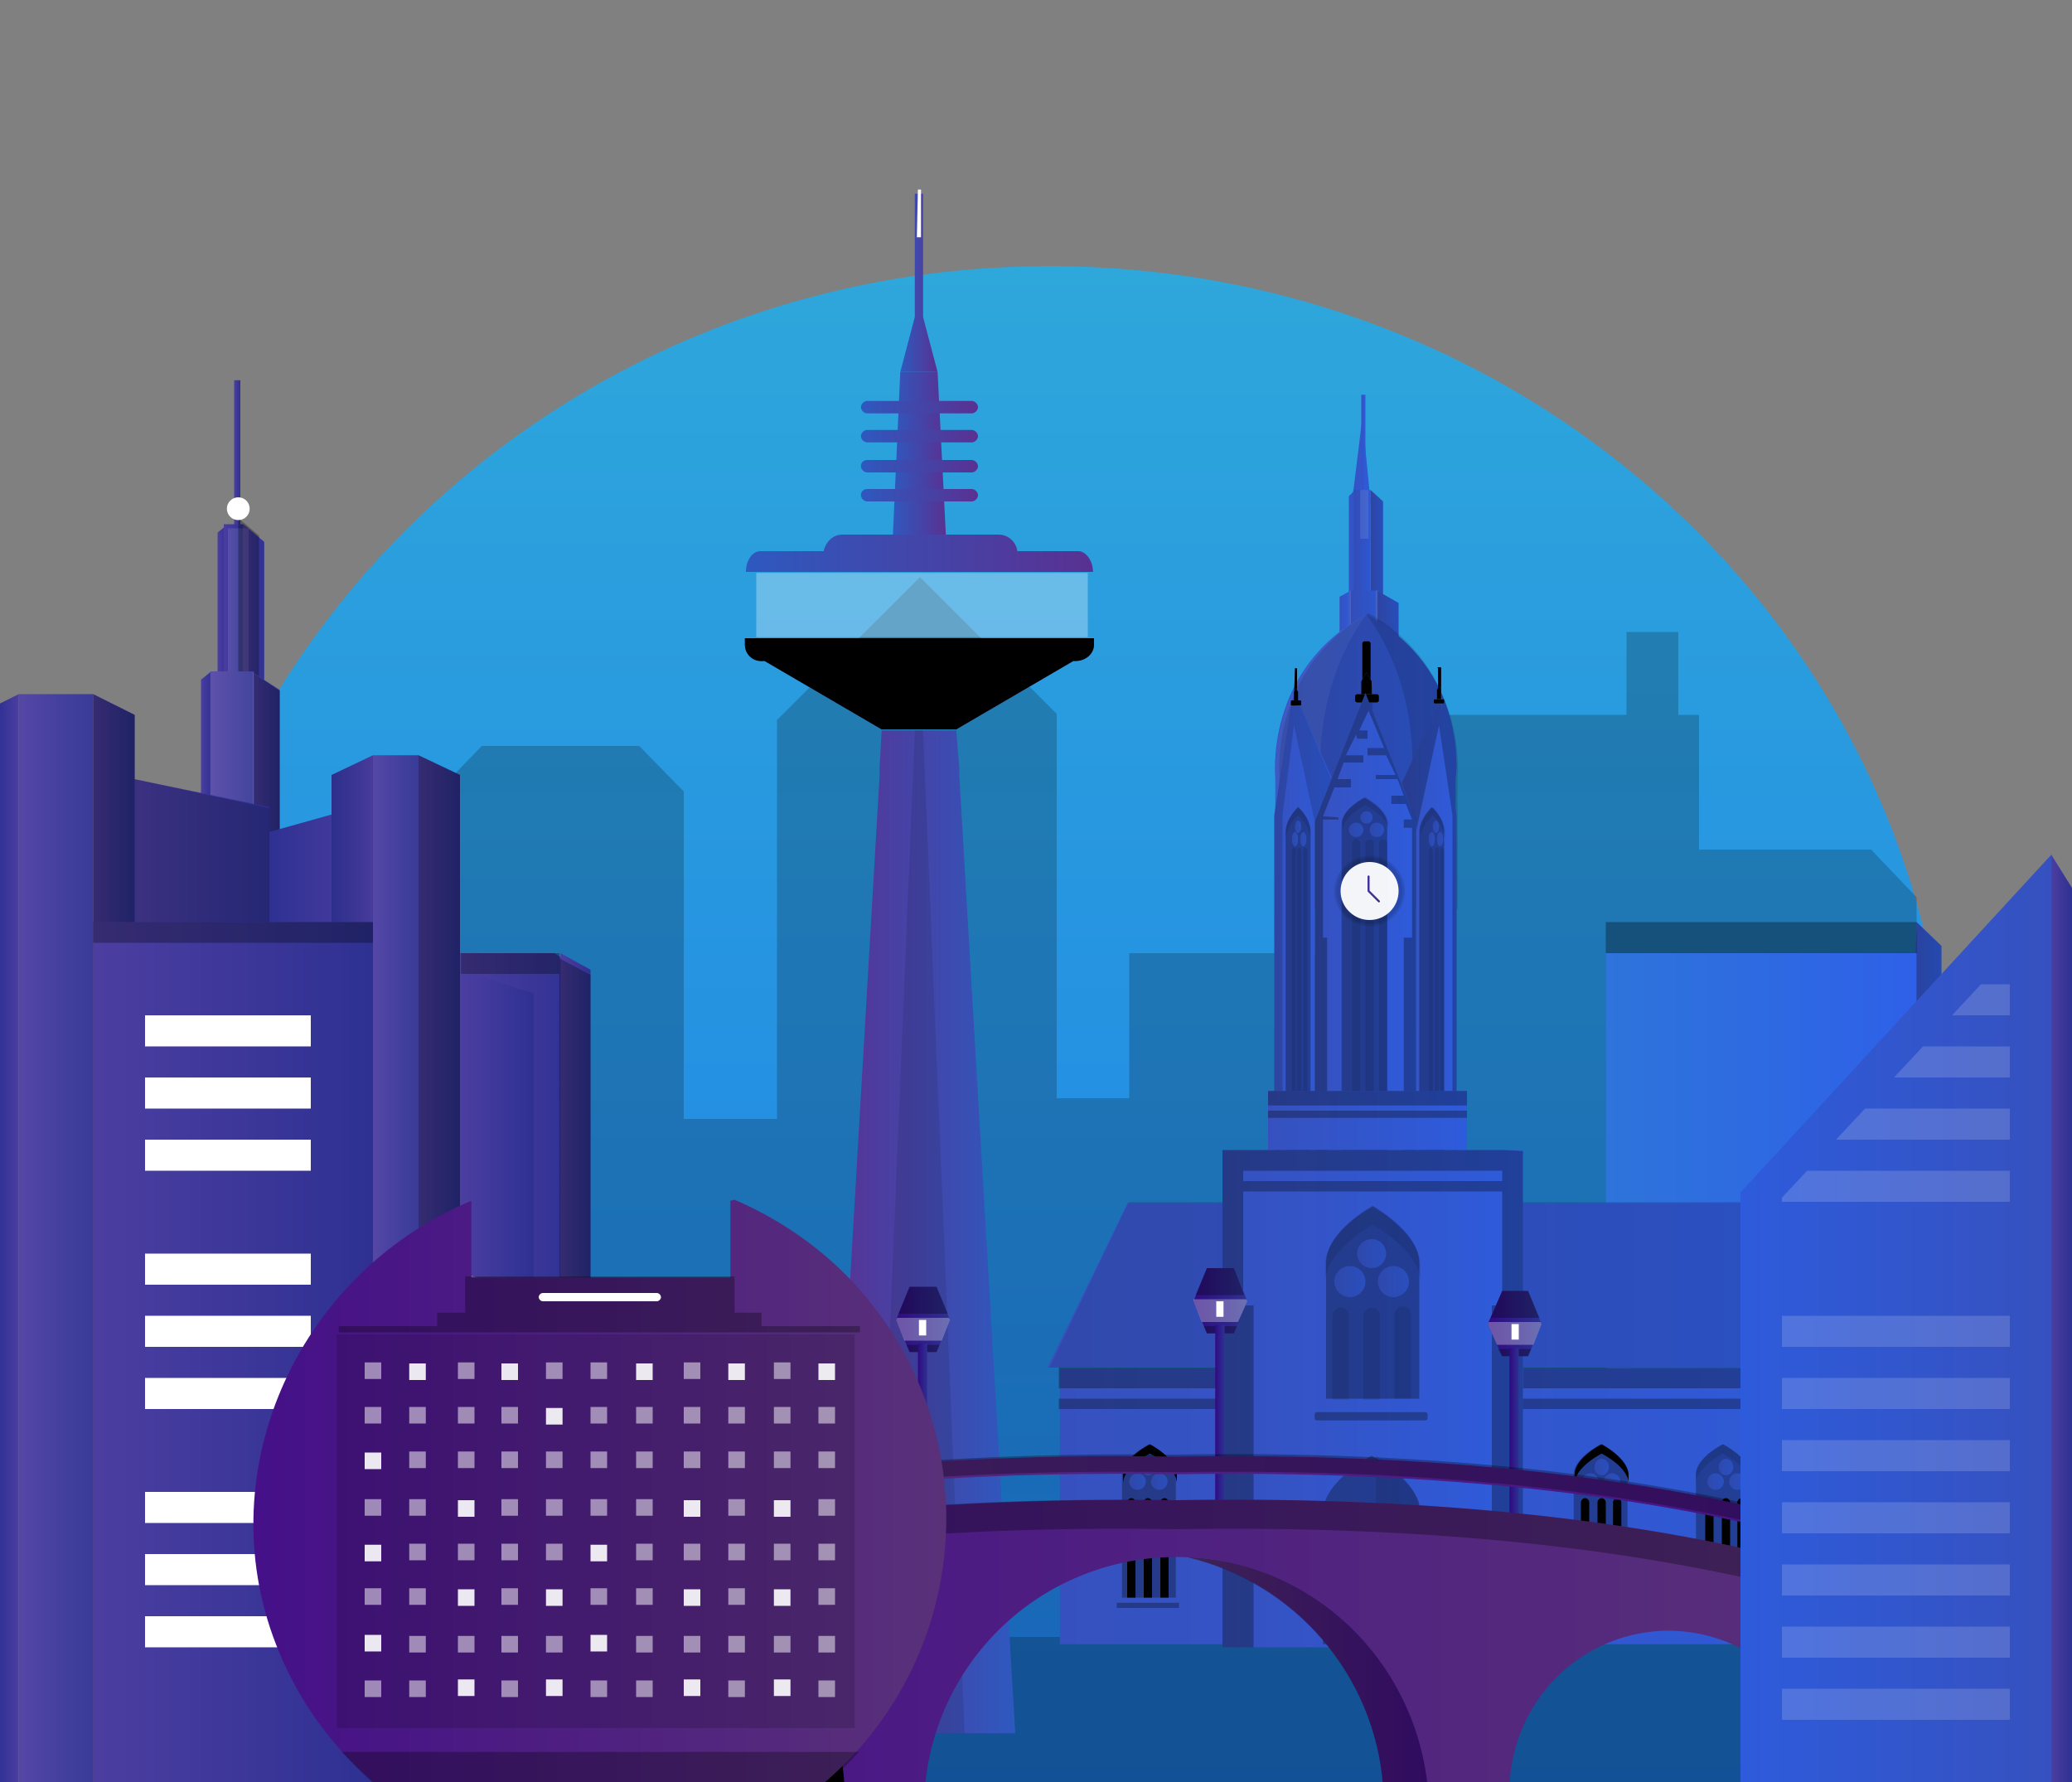 <svg xmlns="http://www.w3.org/2000/svg" xmlns:xlink="http://www.w3.org/1999/xlink" viewBox="0 0 200 172"><rect x="0" y="0" width="200" height="172" fill="#808080" stroke="none"/><style><![CDATA[.P{enable-background:new}.Q{opacity:.3}.R{fill:#fff}.S{opacity:.1}.T{opacity:.6}.U{opacity:.5}.V{opacity:.15}.W{opacity:.2}.X{opacity:.05}.Y{stroke-linejoin:round}.Z{stroke-width:.192}]]></style><linearGradient id="A" gradientUnits="userSpaceOnUse" x1="101.3" y1="172.4" x2="101.3" y2="25.692"><stop offset="0" stop-color="#1d7ee8"/><stop offset="1" stop-color="#2ea7db"/></linearGradient><path d="M14.5 110.1v62.3h173.6v-63c0-48.2-42.2-86.9-93-83.5C49.6 29 14.5 66 14.5 110.1z" fill="url(#A)"/><path d="M35 94v7h6V77.7l5.5-5.7h15.2l4.3 4.4V108h9V69.5l13.8-13.8L102 68.9V106h7V92h18.7l9.3-9.4V69h20v-8h5v8h2v13h16.6l4.4 4.6V173H17V94z" class="P W"/><linearGradient id="B" gradientUnits="userSpaceOnUse" x1="183.844" y1="116.117" x2="187.377" y2="116.117"><stop offset="0" stop-color="#3651bf"/><stop offset="1" stop-color="#2e5bdb"/></linearGradient><path fill="url(#B)" d="M185 89l2.4 2.3v51.9h-3.6z"/><path d="M183.8 143.2L185 89l2.4 2.3v30.6z" class="P W"/><path d="M155 89h30v46h-30z" class="P V"/><path d="M155 89h30v3h-30z" class="P W"/><linearGradient id="C" gradientUnits="userSpaceOnUse" x1="185" y1="115" x2="155" y2="115"><stop offset="0" stop-color="#2e60e8"/><stop offset="1" stop-color="#2e74db"/></linearGradient><path fill="url(#C)" d="M155 92h30v46h-30z"/><path d="M16 158h168v15H16z" class="P W"/><g class="R"><path d="M156.8 132.4h1.3v1.3h-1.3z" class="P U"/><path d="M161.5 132.4h1.3v1.3h-1.3z"/><path d="M166.1 132.4h1.3v1.3h-1.3z" class="P U"/><path d="M170.7 132.4h1.3v1.3h-1.3z"/><use xlink:href="#BB" class="P U"/><path d="M161.5 127.8h1.3v1.3h-1.3z"/><path d="M166.1 127.8h1.3v1.3h-1.3z" class="P U"/><path d="M170.7 127.8h1.3v1.3h-1.3z"/><use xlink:href="#BB" y="-4.6" class="P U"/><path d="M161.5 123.2h1.3v1.3h-1.3z"/><path d="M166.1 123.2h1.3v1.3h-1.3z" class="P U"/><path d="M170.7 123.2h1.3v1.3h-1.3z"/><path d="M175.7 123.2h1.3v1.3h-1.3zm4.6 0h1.3v1.3h-1.3zm-23.5-4.7h1.3v1.3h-1.3z" class="P U"/><path d="M161.5 118.5h1.3v1.3h-1.3z"/><path d="M166.1 118.5h1.3v1.3h-1.3z" class="P U"/><path d="M170.7 118.5h1.3v1.3h-1.3z"/><path d="M175.7 118.5h1.3v1.3h-1.3zm4.6 0h1.3v1.3h-1.3zm-9.6-4.6h1.3v1.3h-1.3zm5 0h1.3v1.3h-1.3z" class="P U"/><path d="M180.3 113.9h1.3v1.3h-1.3z"/><path d="M175.7 109.3h1.3v1.3h-1.3zm4.6 0h1.3v1.3h-1.3z" class="P U"/><path d="M180.3 104.3h1.3v1.3h-1.3z"/></g><linearGradient id="D" gradientUnits="userSpaceOnUse" x1="102.3" y1="145.4" x2="186.9" y2="145.4"><stop offset="0" stop-color="#3651bf"/><stop offset="1" stop-color="#2e5bdb"/></linearGradient><path fill="url(#D)" d="M102.3 132.1h84.6v26.6h-84.6z"/><linearGradient id="E" gradientUnits="userSpaceOnUse" x1="101.1" y1="124.042" x2="188.1" y2="124.042"><stop offset="0" stop-color="#3651bf"/><stop offset="1" stop-color="#2e5bdb"/></linearGradient><path d="M180.2 116.2c0-.1-.1-.1-.2-.1h-71c-.1 0-.2 0-.2.1l-7.7 15.8h87l-7.9-15.8z" fill="url(#E)"/><path d="M102.2 132H118v2h-15.8zm0 3H118v1h-15.8zm44.8-3h41v2h-41zm-1 3h41v1h-41z" class="P Q"/><path d="M179 116.1c0-.1-.1-.1-.2-.1h-69.7c-.1 0-.2 0-.2.1l-7.6 15.9h85.4l-7.7-15.9z" class="P S"/><linearGradient id="F" gradientUnits="userSpaceOnUse" x1="130.527" y1="44.4" x2="132.287" y2="44.4"><stop offset="0" stop-color="#3651bf"/><stop offset="1" stop-color="#2e5bdb"/></linearGradient><path fill="url(#F)" d="M132.3 48.5l-.8-8.2-1 8.2z"/><linearGradient id="G" gradientUnits="userSpaceOnUse" x1="131.369" y1="44.8" x2="131.804" y2="44.8"><stop offset="0" stop-color="#3651bf"/><stop offset="1" stop-color="#2e5bdb"/></linearGradient><path fill="url(#G)" d="M131.4 38.1h.4v13.4h-.4z"/><linearGradient id="H" gradientUnits="userSpaceOnUse" x1="130.224" y1="52.7" x2="130.814" y2="52.7"><stop offset="0" stop-color="#3651bf"/><stop offset="1" stop-color="#2e5bdb"/></linearGradient><path fill="url(#H)" d="M130.8 58.1V47.3l-.6.6v10.2z"/><linearGradient id="I" gradientUnits="userSpaceOnUse" x1="130.703" y1="52.7" x2="132.287" y2="52.7"><stop offset="0" stop-color="#3651bf"/><stop offset="1" stop-color="#2e5bdb"/></linearGradient><path fill="url(#I)" d="M130.7 47.3h1.6v10.8h-1.6z"/><linearGradient id="J" gradientUnits="userSpaceOnUse" x1="132.287" y1="52.7" x2="133.469" y2="52.7"><stop offset="0" stop-color="#3651bf"/><stop offset="1" stop-color="#2e5bdb"/></linearGradient><path fill="url(#J)" d="M133.5 58.1v-9.7l-1.2-1.1v10.8z"/><path d="M130.5 47.3h1.7V57h-1.7z" class="P X"/><path d="M133.5 58.1v-9.7l-1.2-1.1v10.8z" class="P V"/><linearGradient id="K" gradientUnits="userSpaceOnUse" x1="129.357" y1="62.4" x2="130.383" y2="62.4"><stop offset="0" stop-color="#3651bf"/><stop offset="1" stop-color="#2e5bdb"/></linearGradient><path fill="url(#K)" d="M130.4 67.8V57l-1.1.6v10.2z"/><linearGradient id="L" gradientUnits="userSpaceOnUse" x1="130.188" y1="62.4" x2="133.114" y2="62.4"><stop offset="0" stop-color="#3651bf"/><stop offset="1" stop-color="#2e5bdb"/></linearGradient><path fill="url(#L)" d="M130.2 57h2.9v10.8h-2.9z"/><linearGradient id="M" gradientUnits="userSpaceOnUse" x1="132.934" y1="62.4" x2="134.982" y2="62.4"><stop offset="0" stop-color="#3651bf"/><stop offset="1" stop-color="#2e5bdb"/></linearGradient><path fill="url(#M)" d="M135 67.8v-9.6l-2.1-1.2v10.8z"/><path d="M135 67.8v-9.6l-2.1-1.2v10.8z" class="P V"/><path d="M130.2 57h2.9v10.8h-2.9z" class="P X"/><path d="M130.2 57h.2v8h-.2zm2.6 0h.2v8.4h-.2zm-1.5-9.7h.8V52h-.8z" class="P R S"/><linearGradient id="N" gradientUnits="userSpaceOnUse" x1="123.102" y1="73.55" x2="140.7" y2="73.55"><stop offset="0" stop-color="#3651bf"/><stop offset="1" stop-color="#2e5bdb"/></linearGradient><path d="M131.9 59.3c-9.9 5.3-8.8 15.8-8.8 15.8v12.7h17.4V75.1c.1 0 1.3-10.5-8.6-15.8z" fill="url(#N)"/><path d="M132.1 59.2c-9.6 5.3-8.6 15.8-8.6 15.8v12.7h17V75c.1.1 1.2-10.5-8.4-15.8z" class="P V"/><path d="M131.9 59.3c5.1 7 4.4 15 4.4 15v13.5h4.4V75.1s1.1-10.5-8.8-15.8z" opacity=".13"/><path d="M131.9 59.3c-5.1 7-4.4 15-4.4 15v13.5h-4.4V75.1c.1 0-1-10.5 8.8-15.8z" class="P R X"/><linearGradient id="O" gradientUnits="userSpaceOnUse" x1="131.537" y1="64.45" x2="132.295" y2="64.45"><stop offset="0" stop-color="#3651bf"/><stop offset="1" stop-color="#2e5bdb"/></linearGradient><use xlink:href="#BC" fill="url(#O)"/><use xlink:href="#BC" class="P Q"/><linearGradient id="P" gradientUnits="userSpaceOnUse" x1="131.385" y1="67.35" x2="132.447" y2="67.35"><stop offset="0" stop-color="#3651bf"/><stop offset="1" stop-color="#2e5bdb"/></linearGradient><path fill="url(#P)" d="M131.4 66.2h1.1v2.3h-1.1z"/><path d="M131.4 66.2h1.1v2.3h-1.1z" class="P Q"/><linearGradient id="Q" gradientUnits="userSpaceOnUse" x1="130.985" y1="67.059" x2="132.506" y2="66.181"><stop offset="0" stop-color="#3651bf"/><stop offset="1" stop-color="#2e5bdb"/></linearGradient><use xlink:href="#BD" fill="url(#Q)"/><use xlink:href="#BD" class="P Q"/><linearGradient id="R" gradientUnits="userSpaceOnUse" x1="130.778" y1="67.4" x2="133.058" y2="67.4"><stop offset="0" stop-color="#3651bf"/><stop offset="1" stop-color="#2e5bdb"/></linearGradient><use xlink:href="#BE" fill="url(#R)"/><use xlink:href="#BE" class="P Q"/><linearGradient id="S" gradientUnits="userSpaceOnUse" x1="138.743" y1="65.95" x2="139.09" y2="65.95"><stop offset="0" stop-color="#3651bf"/><stop offset="1" stop-color="#2e5bdb"/></linearGradient><use xlink:href="#BF" fill="url(#S)"/><use xlink:href="#BF" class="P W"/><linearGradient id="T" gradientUnits="userSpaceOnUse" x1="138.304" y1="67.525" x2="139.199" y2="67.008"><stop offset="0" stop-color="#3651bf"/><stop offset="1" stop-color="#2e5bdb"/></linearGradient><use xlink:href="#BG" fill="url(#T)"/><use xlink:href="#BG" class="P W"/><linearGradient id="U" gradientUnits="userSpaceOnUse" x1="138.675" y1="67.95" x2="139.158" y2="67.95"><stop offset="0" stop-color="#3651bf"/><stop offset="1" stop-color="#2e5bdb"/></linearGradient><path fill="url(#U)" d="M138.7 67.5h.5v.9h-.5z"/><path d="M138.7 67.6h.5v.8h-.5z" class="P W"/><linearGradient id="V" gradientUnits="userSpaceOnUse" x1="138.4" y1="67.7" x2="139.438" y2="67.7"><stop offset="0" stop-color="#3651bf"/><stop offset="1" stop-color="#2e5bdb"/></linearGradient><use xlink:href="#BH" fill="url(#V)"/><use xlink:href="#BH" class="P W"/><linearGradient id="W" gradientUnits="userSpaceOnUse" x1="124.914" y1="66.05" x2="125.261" y2="66.05"><stop offset="0" stop-color="#3651bf"/><stop offset="1" stop-color="#2e5bdb"/></linearGradient><use xlink:href="#BI" fill="url(#W)"/><use xlink:href="#BI" class="P V"/><linearGradient id="X" gradientUnits="userSpaceOnUse" x1="124.496" y1="67.729" x2="125.395" y2="67.21"><stop offset="0" stop-color="#3651bf"/><stop offset="1" stop-color="#2e5bdb"/></linearGradient><use xlink:href="#BJ" fill="url(#X)"/><use xlink:href="#BJ" class="P V"/><linearGradient id="Y" gradientUnits="userSpaceOnUse" x1="124.846" y1="68.05" x2="125.329" y2="68.05"><stop offset="0" stop-color="#3651bf"/><stop offset="1" stop-color="#2e5bdb"/></linearGradient><path fill="url(#Y)" d="M124.8 67.6h.5v.9h-.5z"/><path d="M124.8 67.7h.5v.8h-.5z" class="P V"/><linearGradient id="Z" gradientUnits="userSpaceOnUse" x1="124.571" y1="67.85" x2="125.609" y2="67.85"><stop offset="0" stop-color="#3651bf"/><stop offset="1" stop-color="#2e5bdb"/></linearGradient><use xlink:href="#BK" fill="url(#Z)"/><use xlink:href="#BK" class="P V"/><linearGradient id="a" gradientUnits="userSpaceOnUse" x1="126.866" y1="89.5" x2="136.687" y2="89.5"><stop offset="0" stop-color="#3651bf"/><stop offset="1" stop-color="#2e5bdb"/></linearGradient><path fill="url(#a)" d="M136.7 112.1V79.3l-4.9-12.4-4.9 12.4v32.8"/><path d="M129.9 72.9h1.7v.7h-1.9l-.6 1.6h1.3v.8h-1.6l-1.1 2.8 1.5.1v.2h-1.5v11.4h.4v21.6h-1.2V79.3l4.9-12.4 4.9 12.4v32.8h-1.2V90.5h.8V79.9h-.8v-.8h.8l-.6-1.5h-1.4v-.8h1.2l-.6-1.6h-2.1v-.4h1.9l-.9-1.9H132v-.7h1.6l-1.5-3.6-.9 1.9h.8v.8h-1l-.1-.4z" class="P Q"/><linearGradient id="b" gradientUnits="userSpaceOnUse" x1="122.946" y1="90.1" x2="128.551" y2="90.1"><stop offset="0" stop-color="#3651bf"/><stop offset="1" stop-color="#2e5bdb"/></linearGradient><path fill="url(#b)" d="M128.5 75.2V75l-3-6.9-.9.1-1.6 10.5v33.4h3.9V79.3z"/><path d="M126.5 111.3v-31c0-1.4-1.2-2.4-1.2-2.4s-1.2 1.1-1.2 2.4v31" class="P Q"/><path d="M125.3 77.9s-1.2 1.1-1.2 2.4v.8c0-1.4 1.2-2.4 1.2-2.4s1.2 1.1 1.2 2.4v-.8c0-1.3-1.2-2.4-1.2-2.4z" class="P S"/><linearGradient id="c" gradientUnits="userSpaceOnUse" x1="125.09" y1="79.8" x2="125.641" y2="79.8"><stop offset="0" stop-color="#3651bf"/><stop offset="1" stop-color="#2e5bdb"/></linearGradient><ellipse cx="125.3" cy="79.8" rx=".3" ry=".6" fill="url(#c)" class="T"/><linearGradient id="d" gradientUnits="userSpaceOnUse" x1="125.469" y1="81" x2="126.08" y2="81"><stop offset="0" stop-color="#3651bf"/><stop offset="1" stop-color="#2e5bdb"/></linearGradient><ellipse cx="125.8" cy="81" rx=".3" ry=".7" fill="url(#d)" class="T"/><linearGradient id="e" gradientUnits="userSpaceOnUse" x1="124.651" y1="81" x2="125.261" y2="81"><stop offset="0" stop-color="#3651bf"/><stop offset="1" stop-color="#2e5bdb"/></linearGradient><ellipse cx="125" cy="81" rx=".3" ry=".7" fill="url(#e)" class="T"/><path d="M124.7 111.5V82.2c0-.2.1-.4.2-.4s.2.2.2.4v29.3m.7 0V82.2c0-.2.1-.4.2-.4s.2.2.2.4v29.3m-1 0V82.2c0-.2.1-.4.2-.4s.2.2.2.4v29.3" class="P S"/><path d="M124.9 70l-1.1 8.7v33.4h-.8V78.7l1.6-10.5.9-.1 3 7.1-1.6 4.1z" class="P V"/><path d="M133.9 111.3V79.5c0-1.4-2.2-2.5-2.2-2.5s-2.2 1.1-2.2 2.5v31.9" class="P Q"/><path d="M131.8 76.9s-2.2 1.1-2.2 2.5v.8c0-1.4 2.2-2.5 2.2-2.5s2.2 1.1 2.2 2.5v-.8c-.1-1.3-2.2-2.5-2.2-2.5z" class="P S"/><linearGradient id="f" gradientUnits="userSpaceOnUse" x1="131.262" y1="78.9" x2="132.539" y2="78.9"><stop offset="0" stop-color="#3651bf"/><stop offset="1" stop-color="#2e5bdb"/></linearGradient><circle cx="131.9" cy="78.9" r=".6" fill="url(#f)" class="T"/><linearGradient id="g" gradientUnits="userSpaceOnUse" x1="132.144" y1="80.1" x2="133.549" y2="80.1"><stop offset="0" stop-color="#3651bf"/><stop offset="1" stop-color="#2e5bdb"/></linearGradient><circle cx="132.9" cy="80.1" r=".7" fill="url(#g)" class="T"/><linearGradient id="h" gradientUnits="userSpaceOnUse" x1="130.251" y1="80.1" x2="131.657" y2="80.1"><stop offset="0" stop-color="#3651bf"/><stop offset="1" stop-color="#2e5bdb"/></linearGradient><circle cx="130.9" cy="80.1" r=".7" fill="url(#h)" class="T"/><path d="M130.5 111.5V81.4c0-.2.2-.4.4-.4s.4.2.4.4v30.1m1.8 0V81.4c0-.2.2-.4.4-.4s.4.2.4.4v30.1m-2.1 0V81.4c0-.2.2-.4.4-.4s.4.2.4.4v30.1" class="P S"/><circle cx="132.2" cy="86" r="3.4" class="P S"/><circle cx="132.2" cy="86" r="3.2" class="P S"/><g opacity=".95"><circle cx="132.2" cy="86" r="2.8" class="R"/><linearGradient id="i" gradientUnits="userSpaceOnUse" x1="132.199" y1="83.6" x2="132.199" y2="83.6"><stop offset="0" stop-color="#4531a7"/><stop offset="1" stop-color="#423179"/></linearGradient><path d="M132.2 83.6z" opacity=".4" fill="none" stroke="url(#i)" class="Y Z"/><linearGradient id="j" gradientUnits="userSpaceOnUse" x1="132.199" y1="88.4" x2="132.199" y2="88.4"><stop offset="0" stop-color="#4531a7"/><stop offset="1" stop-color="#423179"/></linearGradient><path d="M132.2 88.4z" opacity=".4" fill="none" stroke="url(#j)" class="Y Z"/><linearGradient id="k" gradientUnits="userSpaceOnUse" x1="134.599" y1="85.9" x2="134.599" y2="85.9"><stop offset="0" stop-color="#4531a7"/><stop offset="1" stop-color="#423179"/></linearGradient><path d="M134.6 85.9z" opacity=".4" fill="none" stroke="url(#k)" class="Y Z"/><linearGradient id="l" gradientUnits="userSpaceOnUse" x1="129.799" y1="85.9" x2="129.799" y2="85.9"><stop offset="0" stop-color="#4531a7"/><stop offset="1" stop-color="#423179"/></linearGradient><path d="M129.8 85.9z" opacity=".4" fill="none" stroke="url(#l)" class="Y Z"/><linearGradient id="m" gradientUnits="userSpaceOnUse" x1="132.004" y1="85.8" x2="133.138" y2="85.8"><stop offset="0" stop-color="#4531a7"/><stop offset="1" stop-color="#423179"/></linearGradient><path fill="none" stroke="url(#m)" stroke-width=".2" stroke-linecap="round" d="M132.1 84.6V86l1 1" class="Y"/></g><linearGradient id="n" gradientUnits="userSpaceOnUse" x1="135.305" y1="90.05" x2="140.623" y2="90.05"><stop offset="0" stop-color="#3651bf"/><stop offset="1" stop-color="#2e5bdb"/></linearGradient><path fill="url(#n)" d="M139.1 68h-.3l-3.5 7.6 1.4 3.6v32.9h3.9V78.7z"/><path d="M139.4 111.3v-31c0-1.4-1.2-2.4-1.2-2.4S137 79 137 80.3v31" class="P Q"/><path d="M138.3 77.9s-1.2 1.1-1.2 2.4v.8c0-1.4 1.2-2.4 1.2-2.4s1.2 1.1 1.2 2.4v-.8c-.1-1.3-1.2-2.4-1.2-2.4z" class="P S"/><linearGradient id="o" gradientUnits="userSpaceOnUse" x1="138.363" y1="79.8" x2="138.918" y2="79.8"><stop offset="0" stop-color="#3651bf"/><stop offset="1" stop-color="#2e5bdb"/></linearGradient><ellipse cx="138.6" cy="79.8" rx=".3" ry=".6" fill="url(#o)" class="T"/><linearGradient id="p" gradientUnits="userSpaceOnUse" x1="138.746" y1="81" x2="139.353" y2="81"><stop offset="0" stop-color="#3651bf"/><stop offset="1" stop-color="#2e5bdb"/></linearGradient><ellipse cx="139" cy="81" rx=".3" ry=".7" fill="url(#p)" class="T"/><linearGradient id="q" gradientUnits="userSpaceOnUse" x1="137.928" y1="81" x2="138.535" y2="81"><stop offset="0" stop-color="#3651bf"/><stop offset="1" stop-color="#2e5bdb"/></linearGradient><ellipse cx="138.2" cy="81" rx=".3" ry=".7" fill="url(#q)" class="T"/><path d="M137.9 111.5V82.2c0-.2.1-.4.2-.4s.2.2.2.4v29.3m.7 0V82.2c0-.2.1-.4.2-.4s.2.2.2.4v29.3m-.9 0V82.2c0-.2.1-.4.2-.4s.2.2.2.4v29.3" class="P S"/><path opacity=".25" d="M136.7 79.3v.9l2.2-10.2 1.3 8.7v33.4h.4V78.7L139.1 68h-.3l-3.5 7.6z"/><linearGradient id="r" gradientUnits="userSpaceOnUse" x1="117.962" y1="135" x2="146.962" y2="135"><stop offset="0" stop-color="#3651bf"/><stop offset="1" stop-color="#2e5bdb"/></linearGradient><path fill="url(#r)" d="M118 111h29v48h-29z"/><linearGradient id="s" gradientUnits="userSpaceOnUse" x1="122.435" y1="108.141" x2="141.597" y2="108.141"><stop offset="0" stop-color="#3651bf"/><stop offset="1" stop-color="#2e5bdb"/></linearGradient><path fill="url(#s)" d="M122.4 105.3h19.2v5.7h-19.2z"/><path d="M122.4 105.3h19.2v1.4h-19.2zm0 1.9h19.2v.7h-19.2zm22.8 3.8H118v48h3v-33h-1v-11h25v11h-1v33h3v-47.9l-1.8-.1zm-25.2 3v-1h25v1h-25z" class="P Q"/><path d="M132.5 116.5s-4.6 2.5-4.6 5.6v1.7c0-3.1 4.6-5.6 4.6-5.6s4.6 2.5 4.6 5.6v-1.7c0-3-4.6-5.6-4.6-5.6z" class="P S"/><path d="M137 135v-13.1c0-3-4.5-5.5-4.5-5.5s-4.5 2.4-4.5 5.5V135h9z" class="P Q"/><path d="M128.6 135.1V127c0-.4.4-.8.8-.8s.8.3.8.8v8.1m4.4-.1v-8.1c0-.4.4-.8.8-.8s.8.3.8.8v8.1m-4.6.1V127c0-.4.4-.8.8-.8s.8.3.8.8v8.1" class="P S"/><linearGradient id="t" gradientUnits="userSpaceOnUse" x1="131.006" y1="121" x2="133.796" y2="121"><stop offset="0" stop-color="#3651bf"/><stop offset="1" stop-color="#2e5bdb"/></linearGradient><circle cx="132.4" cy="121" r="1.4" fill="url(#t)" class="T"/><linearGradient id="u" gradientUnits="userSpaceOnUse" x1="132.93" y1="123.7" x2="135.996" y2="123.7"><stop offset="0" stop-color="#3651bf"/><stop offset="1" stop-color="#2e5bdb"/></linearGradient><circle cx="134.5" cy="123.7" r="1.5" fill="url(#u)" class="T"/><linearGradient id="v" gradientUnits="userSpaceOnUse" x1="128.806" y1="123.7" x2="131.872" y2="123.7"><stop offset="0" stop-color="#3651bf"/><stop offset="1" stop-color="#2e5bdb"/></linearGradient><circle cx="130.3" cy="123.7" r="1.5" fill="url(#v)" class="T"/><path d="M127.1 136.3h10.5c.1 0 .2.1.2.2v.4c0 .1-.1.2-.2.2h-10.5c-.1 0-.2-.1-.2-.2v-.4c0-.1.1-.2.2-.2zm-13.6 17.9v-11.9c0-1.6-2.6-2.9-2.6-2.9s-2.6 1.3-2.6 2.9v11.9h5.2z" class="P Q"/><use xlink:href="#BL" class="P S"/><linearGradient id="w" gradientUnits="userSpaceOnUse" x1="110.124" y1="141.6" x2="111.521" y2="141.6"><stop offset="0" stop-color="#3651bf"/><stop offset="1" stop-color="#2e5bdb"/></linearGradient><ellipse cx="110.8" cy="141.6" rx=".7" ry=".8" fill="url(#w)" class="T"/><linearGradient id="x" gradientUnits="userSpaceOnUse" x1="111.086" y1="143" x2="112.619" y2="143"><stop offset="0" stop-color="#3651bf"/><stop offset="1" stop-color="#2e5bdb"/></linearGradient><circle cx="111.9" cy="143" fill="url(#x)" r=".8" class="T"/><linearGradient id="y" gradientUnits="userSpaceOnUse" x1="109.022" y1="143" x2="110.559" y2="143"><stop offset="0" stop-color="#3651bf"/><stop offset="1" stop-color="#2e5bdb"/></linearGradient><circle cx="109.8" cy="143" fill="url(#y)" r=".8" class="T"/><use xlink:href="#BM" class="P S"/><path d="M107.8 154.7h6v.5h-6zm49.3-.5v-11.9c0-1.6-2.6-2.9-2.6-2.9s-2.6 1.3-2.6 2.9v11.9h5.2z" class="P Q"/><use xlink:href="#BL" x="43.6" class="P S"/><linearGradient id="z" gradientUnits="userSpaceOnUse" x1="153.88" y1="141.6" x2="155.278" y2="141.6"><stop offset="0" stop-color="#3651bf"/><stop offset="1" stop-color="#2e5bdb"/></linearGradient><ellipse cx="154.6" cy="141.6" rx=".7" ry=".8" fill="url(#z)" class="T"/><linearGradient id="AA" gradientUnits="userSpaceOnUse" x1="154.842" y1="143" x2="156.379" y2="143"><stop offset="0" stop-color="#3651bf"/><stop offset="1" stop-color="#2e5bdb"/></linearGradient><circle cx="155.6" cy="143" fill="url(#AA)" r=".8" class="T"/><linearGradient id="AB" gradientUnits="userSpaceOnUse" x1="152.778" y1="143" x2="154.315" y2="143"><stop offset="0" stop-color="#3651bf"/><stop offset="1" stop-color="#2e5bdb"/></linearGradient><circle cx="153.5" cy="143" fill="url(#AB)" r=".8" class="T"/><use xlink:href="#BN" class="P S"/><path d="M151.5 154.7h6v.5h-6zm29.6-.5v-11.9c0-1.6-2.4-2.9-2.4-2.9s-2.4 1.3-2.4 2.9v11.9h4.8z" class="P Q"/><path d="M178.7 139.4s-2.4 1.3-2.4 2.9v.9c0-1.6 2.4-2.9 2.4-2.9s2.4 1.3 2.4 2.9v-.9c0-1.6-2.4-2.9-2.4-2.9z" class="P S"/><linearGradient id="AC" gradientUnits="userSpaceOnUse" x1="177.948" y1="141.6" x2="179.345" y2="141.6"><stop offset="0" stop-color="#3651bf"/><stop offset="1" stop-color="#2e5bdb"/></linearGradient><ellipse cx="178.6" cy="141.6" rx=".7" ry=".8" fill="url(#AC)" class="T"/><linearGradient id="AD" gradientUnits="userSpaceOnUse" x1="178.91" y1="143" x2="180.443" y2="143"><stop offset="0" stop-color="#3651bf"/><stop offset="1" stop-color="#2e5bdb"/></linearGradient><circle cx="179.7" cy="143" fill="url(#AD)" r=".8" class="T"/><linearGradient id="AE" gradientUnits="userSpaceOnUse" x1="176.846" y1="143" x2="178.379" y2="143"><stop offset="0" stop-color="#3651bf"/><stop offset="1" stop-color="#2e5bdb"/></linearGradient><circle cx="177.6" cy="143" fill="url(#AE)" r=".8" class="T"/><use xlink:href="#BM" x="67.8" class="P S"/><path d="M175.6 154.7h6v.5h-6zm-6.7-.5v-11.9c0-1.6-2.6-2.9-2.6-2.9s-2.6 1.3-2.6 2.9v11.9h5.2z" class="P Q"/><path d="M166.3 139.4s-2.6 1.3-2.6 2.9v.9c0-1.6 2.6-2.9 2.6-2.9s2.6 1.3 2.6 2.9v-.9c0-1.6-2.6-2.9-2.6-2.9z" class="P S"/><linearGradient id="AF" gradientUnits="userSpaceOnUse" x1="165.916" y1="141.6" x2="167.309" y2="141.6"><stop offset="0" stop-color="#3651bf"/><stop offset="1" stop-color="#2e5bdb"/></linearGradient><ellipse cx="166.6" cy="141.6" rx=".7" ry=".8" fill="url(#AF)" class="T"/><linearGradient id="AG" gradientUnits="userSpaceOnUse" x1="166.878" y1="143" x2="168.411" y2="143"><stop offset="0" stop-color="#3651bf"/><stop offset="1" stop-color="#2e5bdb"/></linearGradient><circle cx="167.7" cy="143" fill="url(#AG)" r=".8" class="T"/><linearGradient id="AH" gradientUnits="userSpaceOnUse" x1="164.814" y1="143" x2="166.347" y2="143"><stop offset="0" stop-color="#3651bf"/><stop offset="1" stop-color="#2e5bdb"/></linearGradient><circle cx="165.6" cy="143" fill="url(#AH)" r=".8" class="T"/><use xlink:href="#BN" x="12" class="P S"/><path d="M163.6 154.7h6v.5h-6zm-26.5 4V146c0-3-4.7-5.5-4.7-5.5s-4.7 2.5-4.7 5.5v12.7h9.4z" class="P Q"/><path d="M137.1 158.7V146c0-3-4.3-5.5-4.3-5.5v18.2h4.3z" class="P S"/><linearGradient id="AI" gradientUnits="userSpaceOnUse" x1="86.1" y1="44.75" x2="91.37" y2="44.75"><stop offset="0" stop-color="#2e59bf"/><stop offset="1" stop-color="#593192"/></linearGradient><path fill="url(#AI)" d="M86.9 35.9l-.8 17.7h5.3l-.9-17.7z"/><linearGradient id="AJ" gradientUnits="userSpaceOnUse" x1="97.964" y1="118.9" x2="79.521" y2="118.9"><stop offset="0" stop-color="#2e59bf"/><stop offset="1" stop-color="#593192"/></linearGradient><path fill="url(#AJ)" d="M92.6 74.1l-.3-3.6h-7.2l-.2 3.6v.8l-5.4 92.4H98l-5.4-92.4z"/><path d="M93.1 167.3h-8.8l4-96.8h.8z" class="P S"/><linearGradient id="AK" gradientUnits="userSpaceOnUse" x1="71.9" y1="66" x2="105.6" y2="66"><stop offset="0" stop-color="#2e59bf"/><stop offset="1" stop-color="#593192"/></linearGradient><use xlink:href="#BO" fill="url(#AK)"/><path d="M73 55.3h32v6.2H73z" class="P Q R"/><linearGradient id="AL" gradientUnits="userSpaceOnUse" x1="72" y1="53.4" x2="105.5" y2="53.4"><stop offset="0" stop-color="#2e59bf"/><stop offset="1" stop-color="#593192"/></linearGradient><path d="M104.1 53.2h-5.9c-.1-.9-.9-1.6-1.8-1.6H81.3c-.9 0-1.6.7-1.8 1.6h-6.1c-.8 0-1.4.9-1.4 2h33.5c0-1.1-.7-2-1.4-2z" fill="url(#AL)"/><linearGradient id="AM" gradientUnits="userSpaceOnUse" x1="83.114" y1="47.8" x2="94.347" y2="47.8"><stop offset="0" stop-color="#2e59bf"/><stop offset="1" stop-color="#593192"/></linearGradient><use xlink:href="#BP" fill="url(#AM)"/><use xlink:href="#BP" y="-2.8" fill="url(#AM)"/><linearGradient id="AN" gradientUnits="userSpaceOnUse" x1="83.114" y1="42.1" x2="94.347" y2="42.1"><stop offset="0" stop-color="#2e59bf"/><stop offset="1" stop-color="#593192"/></linearGradient><use xlink:href="#BQ" fill="url(#AN)"/><use xlink:href="#BQ" y="-2.8" fill="url(#AN)"/><linearGradient id="AO" gradientUnits="userSpaceOnUse" x1="86.954" y1="27.3" x2="90.515" y2="27.3"><stop offset="0" stop-color="#2e59bf"/><stop offset="1" stop-color="#593192"/></linearGradient><path fill="url(#AO)" d="M89.1 30.6V18.7h-.8v11.9l-1.4 5.3h3.6z"/><use xlink:href="#BO" class="P S"/><path d="M88.6 18.3l-.1 4.6h.4v-4.6z" class="R"/><linearGradient id="AP" gradientUnits="userSpaceOnUse" x1="81.557" y1="165" x2="64.711" y2="165"><stop offset="0" stop-color="#451088"/><stop offset="1" stop-color="#593179"/></linearGradient><use xlink:href="#BR" fill="url(#AP)"/><use xlink:href="#BR" class="P Q"/><linearGradient id="AQ" gradientUnits="userSpaceOnUse" x1="177.486" y1="132.5" x2="172.316" y2="132.5"><stop offset="0" stop-color="#2e3192"/><stop offset="1" stop-color="#2f0b81"/></linearGradient><path fill="url(#AQ)" d="M173.6 129.4h2.6l1.3 3.1-1.3 3.1h-2.6l-1.3-3.1z"/><path d="M172.5 131.9l1.1-2.5h2.6l1 2.5z" class="P Q"/><path d="M173.2 134.5l-.9-2 .1-.2h5l.1.2-.9 2z" class="P Q R"/><path d="M176.5 134.9l-.3.7h-2.6l-.3-.7z" class="P Q"/><linearGradient id="AR" gradientUnits="userSpaceOnUse" x1="175.322" y1="144.2" x2="174.419" y2="144.2"><stop offset="0" stop-color="#2e3192"/><stop offset="1" stop-color="#2f0b81"/></linearGradient><path fill="url(#AR)" d="M174.4 134.8h.9v18.8h-.9z"/><path d="M174.5 132.5h.7v1.5h-.7z" class="R"/><linearGradient id="AS" gradientUnits="userSpaceOnUse" x1="120.36" y1="125.55" x2="115.193" y2="125.55"><stop offset="0" stop-color="#2e3192"/><stop offset="1" stop-color="#2f0b81"/></linearGradient><path fill="url(#AS)" d="M116.5 122.4h2.6l1.3 3.2-1.3 3.1h-2.6l-1.3-3.1z"/><path d="M115.4 125l1.1-2.6h2.6l1 2.6z" class="P Q"/><path d="M116 127.6l-.8-2v-.2h5.1l.1.2-.9 2z" class="P Q R"/><path d="M119.4 128l-.3.7h-2.6l-.3-.7z" class="P Q"/><linearGradient id="AT" gradientUnits="userSpaceOnUse" x1="118.192" y1="137.3" x2="117.29" y2="137.3"><stop offset="0" stop-color="#2e3192"/><stop offset="1" stop-color="#2f0b81"/></linearGradient><path fill="url(#AT)" d="M117.3 127.9h.9v18.8h-.9z"/><path d="M117.4 125.6h.7v1.5h-.7z" class="R"/><linearGradient id="AU" gradientUnits="userSpaceOnUse" x1="148.811" y1="127.75" x2="143.641" y2="127.75"><stop offset="0" stop-color="#2e3192"/><stop offset="1" stop-color="#2f0b81"/></linearGradient><path fill="url(#AU)" d="M145 124.6h2.5l1.3 3.2-1.3 3.1H145l-1.4-3.1z"/><path d="M143.9 127.2l1.1-2.6h2.5l1.1 2.6z" class="P Q"/><path d="M144.5 129.8l-.9-2 .1-.2h5l.1.2-.8 2z" class="P Q R"/><path d="M147.8 130.2l-.3.7H145l-.4-.7z" class="P Q"/><linearGradient id="AV" gradientUnits="userSpaceOnUse" x1="146.646" y1="139.5" x2="145.745" y2="139.5"><stop offset="0" stop-color="#2e3192"/><stop offset="1" stop-color="#2f0b81"/></linearGradient><path fill="url(#AV)" d="M145.7 130.1h.9v18.8h-.9z"/><path d="M145.9 127.8h.7v1.5h-.7z" class="R"/><linearGradient id="AW" gradientUnits="userSpaceOnUse" x1="91.685" y1="127.35" x2="86.52" y2="127.35"><stop offset="0" stop-color="#2e3192"/><stop offset="1" stop-color="#2f0b81"/></linearGradient><path fill="url(#AW)" d="M87.8 124.2h2.6l1.3 3.2-1.3 3.1h-2.6l-1.3-3.1z"/><path d="M86.7 126.8l1.1-2.6h2.6l1.1 2.6z" class="P Q"/><path d="M87.3 129.4l-.8-2 .1-.2h5l.1.2-.8 2z" class="P Q R"/><path d="M90.7 129.8l-.3.7h-2.6l-.3-.7z" class="P Q"/><linearGradient id="AX" gradientUnits="userSpaceOnUse" x1="89.525" y1="139.1" x2="88.623" y2="139.1"><stop offset="0" stop-color="#2e3192"/><stop offset="1" stop-color="#2f0b81"/></linearGradient><path fill="url(#AX)" d="M88.6 129.7h.9v18.8h-.9z"/><path d="M88.7 127.4h.7v1.5h-.7z" class="R"/><linearGradient id="AY" gradientUnits="userSpaceOnUse" x1="52.882" y1="134.3" x2="47.717" y2="134.3"><stop offset="0" stop-color="#2e3192"/><stop offset="1" stop-color="#2f0b81"/></linearGradient><path fill="url(#AY)" d="M49 131.2h2.6l1.3 3.1-1.3 3.1H49l-1.3-3.1z"/><path d="M47.9 133.7l1.1-2.5h2.6l1.1 2.5z" class="P Q"/><path d="M48.5 136.3l-.8-2 .1-.2h5l.1.2-.8 2z" class="P Q R"/><path d="M51.9 136.7l-.3.7H49l-.3-.7z" class="P Q"/><linearGradient id="AZ" gradientUnits="userSpaceOnUse" x1="50.719" y1="146" x2="49.817" y2="146"><stop offset="0" stop-color="#2e3192"/><stop offset="1" stop-color="#2f0b81"/></linearGradient><path fill="url(#AZ)" d="M49.8 136.6h.9v18.8h-.9z"/><path d="M49.9 134.4h.7v1.5h-.7z" class="R"/><linearGradient id="Aa" gradientUnits="userSpaceOnUse" x1="42.8" y1="158.527" x2="184.2" y2="158.527"><stop offset="0" stop-color="#451088"/><stop offset="1" stop-color="#593179"/></linearGradient><path d="M113.5 144.8c23.8-.4 49.5 1.7 70.7 9.1v18.4h-7.7c-.3-8.5-7.5-15.1-15.9-14.9-8.1.3-14.5 6.7-14.9 14.9h-8c-1.3-13.4-13.2-23.2-26.5-21.9a24.32 24.32 0 0 0-21.9 21.9h-7.8c-.3-8.5-7.5-15.1-15.9-14.9-8.1.3-14.5 6.7-14.9 14.9h-7.9V154c21.2-7.4 47-9.5 70.7-9.2z" fill="url(#Aa)"/><linearGradient id="Ab" gradientUnits="userSpaceOnUse" x1="137.725" y1="161.348" x2="114.571" y2="161.348"><stop offset="0" stop-color="#451088"/><stop offset="1" stop-color="#593179"/></linearGradient><path d="M133.5 172.4c-.8-10.7-8.5-19.7-18.9-22.1 12.1.5 21.9 9.9 23.2 22.1h-4.3z" fill="url(#Ab)"/><path d="M113.5 144.8c23.8-.4 49.5 1.7 70.7 9.1v2.8c-21.2-7.4-46.9-9.5-70.7-9.1-23.8-.4-49.5 1.7-70.7 9.1v-2.8c21.2-7.4 47-9.5 70.7-9.1zm20 27.6c-.8-10.7-8.5-19.6-18.9-22.1 12.1.5 21.9 9.9 23.2 22.1h-4.3z" class="P Q"/><linearGradient id="Ac" gradientUnits="userSpaceOnUse" x1="184.2" y1="145.977" x2="42.8" y2="145.977"><stop offset="0" stop-color="#451088"/><stop offset="1" stop-color="#593179"/></linearGradient><path d="M113.5 140.6c23.8-.4 49.5 1.7 70.7 9.1v1.7c-21.2-7.4-46.9-9.5-70.7-9.1-23.8-.4-49.5 1.7-70.7 9.1v-1.7c21.2-7.4 47-9.5 70.7-9.1z" fill="url(#Ac)"/><path d="M113.5 140.4c23.8-.4 49.5 1.7 70.7 9.1v1.7c-21.2-7.4-46.9-9.5-70.7-9.1-23.8-.4-49.5 1.7-70.7 9.1v-1.7c21.2-7.3 47-9.4 70.7-9.1z" class="P Q"/><linearGradient id="Ad" gradientUnits="userSpaceOnUse" x1="22.595" y1="46.5" x2="23.226" y2="46.5"><stop offset="0" stop-color="#4c3ea1"/><stop offset="1" stop-color="#2e3192"/></linearGradient><path fill="url(#Ad)" d="M22.6 36.7h.6v19.6h-.6z"/><linearGradient id="Ae" gradientUnits="userSpaceOnUse" x1="21.018" y1="58.8" x2="21.969" y2="58.8"><stop offset="0" stop-color="#4c3ea1"/><stop offset="1" stop-color="#2e3192"/></linearGradient><path fill="url(#Ae)" d="M22 67V50.6l-1 .8V67z"/><linearGradient id="Af" gradientUnits="userSpaceOnUse" x1="21.554" y1="58.5" x2="23.508" y2="58.5"><stop offset="0" stop-color="#4c3ea1"/><stop offset="1" stop-color="#2e3192"/></linearGradient><path fill="url(#Af)" d="M21.6 50.6h1.9v15.8h-1.9z"/><linearGradient id="Ag" gradientUnits="userSpaceOnUse" x1="23.5" y1="58.7" x2="25.509" y2="58.7"><stop offset="0" stop-color="#4c3ea1"/><stop offset="1" stop-color="#2e3192"/></linearGradient><path fill="url(#Ag)" d="M25.5 66.8V52.3l-2-1.7v16.2z"/><path d="M22 51h2v14h-2z" class="P R S"/><path d="M25 66.3V51.7L23 50v16.3z" class="P Q"/><linearGradient id="Ah" gradientUnits="userSpaceOnUse" x1="19.399" y1="72.787" x2="20.41" y2="72.787"><stop offset="0" stop-color="#4c3ea1"/><stop offset="1" stop-color="#2e3192"/></linearGradient><path fill="url(#Ah)" d="M20.4 80.8v-16l-1 .8v15.2z"/><linearGradient id="Ai" gradientUnits="userSpaceOnUse" x1="20.3" y1="72.7" x2="24.506" y2="72.7"><stop offset="0" stop-color="#4c3ea1"/><stop offset="1" stop-color="#2e3192"/></linearGradient><path fill="url(#Ai)" d="M20.3 64.8h4.2v15.8h-4.2z"/><linearGradient id="Aj" gradientUnits="userSpaceOnUse" x1="24.432" y1="72.85" x2="26.986" y2="72.85"><stop offset="0" stop-color="#4c3ea1"/><stop offset="1" stop-color="#2e3192"/></linearGradient><path fill="url(#Aj)" d="M27 80.8V66.6l-2.6-1.7v15.9z"/><path d="M27 80.9V66.7L24.5 65v15.9z" class="P Q"/><path d="M20.3 64.8h4.2v16h-4.2z" class="P R S"/><linearGradient id="Ak" gradientUnits="userSpaceOnUse" x1="44.048" y1="132.492" x2="56" y2="132.492"><stop offset="0" stop-color="#4c3ea1"/><stop offset="1" stop-color="#2e3192"/></linearGradient><path fill="url(#Ak)" d="M56 173H44V92h9.5l2.5 1.6z"/><linearGradient id="Al" gradientUnits="userSpaceOnUse" x1="54.063" y1="132.387" x2="56.996" y2="132.387"><stop offset="0" stop-color="#4c3ea1"/><stop offset="1" stop-color="#2e3192"/></linearGradient><path fill="url(#Al)" d="M57 172.8h-2.9V92l2.9 1.6z"/><path d="M57 173.3h-3V92.5l3 1.6z" class="P Q"/><linearGradient id="Am" gradientUnits="userSpaceOnUse" x1="43" y1="135.05" x2="54.54" y2="135.05"><stop offset="0" stop-color="#4c3ea1"/><stop offset="1" stop-color="#2e3192"/></linearGradient><path fill="url(#Am)" d="M43 94h11l.5 82-11.5.1z" class="V"/><linearGradient id="An" gradientUnits="userSpaceOnUse" x1="35.984" y1="124.75" x2="26.012" y2="124.75"><stop offset="0" stop-color="#4c3ea1"/><stop offset="1" stop-color="#2e3192"/></linearGradient><path fill="url(#An)" d="M26 80.3V172h10V77.5z"/><linearGradient id="Ao" gradientUnits="userSpaceOnUse" x1="36.013" y1="122.939" x2="31.983" y2="122.939"><stop offset="0" stop-color="#4c3ea1"/><stop offset="1" stop-color="#2e3192"/></linearGradient><path fill="url(#Ao)" d="M32 173h4V72.9l-4 1.9z"/><path d="M32 173h4V72.9l-4 1.9z" class="P X"/><linearGradient id="Ap" gradientUnits="userSpaceOnUse" x1="1.797" y1="120" x2="9.035" y2="120"><stop offset="0" stop-color="#4c3ea1"/><stop offset="1" stop-color="#2e3192"/></linearGradient><path fill="url(#Ap)" d="M1.8 67H9v106H1.8z"/><path d="M1.8 67H9v106H1.8z" class="P R X"/><linearGradient id="Aq" gradientUnits="userSpaceOnUse" x1="12" y1="123.5" x2="26.028" y2="123.5"><stop offset="0" stop-color="#4c3ea1"/><stop offset="1" stop-color="#2e3192"/></linearGradient><path fill="url(#Aq)" d="M26 77.9V172H12V75z"/><path d="M26 78v94.3H12V75z" class="P W"/><linearGradient id="Ar" gradientUnits="userSpaceOnUse" x1="8.989" y1="119.998" x2="12.982" y2="119.998"><stop offset="0" stop-color="#4c3ea1"/><stop offset="1" stop-color="#2e3192"/></linearGradient><path fill="url(#Ar)" d="M13 173H9V67l4 2z"/><path d="M13 173H9V67l4 2z" class="P Q"/><linearGradient id="As" gradientUnits="userSpaceOnUse" x1="40.411" y1="122.7" x2="44.398" y2="122.7"><stop offset="0" stop-color="#4c3ea1"/><stop offset="1" stop-color="#2e3192"/></linearGradient><path fill="url(#As)" d="M44.4 172.5h-4V72.9l4 1.9z"/><path d="M44.4 172.7h-4V72.9l4 1.9z" class="P Q"/><linearGradient id="At" gradientUnits="userSpaceOnUse" x1="36.01" y1="122.934" x2="40.453" y2="122.934"><stop offset="0" stop-color="#4c3ea1"/><stop offset="1" stop-color="#2e3192"/></linearGradient><path fill="url(#At)" d="M36 72.9h4.4V173H36z"/><linearGradient id="Au" gradientUnits="userSpaceOnUse" x1="44.487" y1="131.7" x2="51.515" y2="131.7"><stop offset="0" stop-color="#4c3ea1"/><stop offset="1" stop-color="#2e3192"/></linearGradient><path fill="url(#Au)" d="M51.5 95.9l-7-2.3v76.2h7z"/><linearGradient id="Av" gradientUnits="userSpaceOnUse" x1="9" y1="131" x2="36" y2="131"><stop offset="0" stop-color="#4c3ea1"/><stop offset="1" stop-color="#2e3192"/></linearGradient><path fill="url(#Av)" d="M9 89h27v84H9z"/><linearGradient id="Aw" gradientUnits="userSpaceOnUse" x1="1.843" y1="120.164" x2="-.175" y2="120.164"><stop offset="0" stop-color="#4c3ea1"/><stop offset="1" stop-color="#2e3192"/></linearGradient><path fill="url(#Aw)" d="M1.8 67v106.3h-2V68z"/><path d="M9 89h27v2H9z" class="P Q"/><path d="M36 72.9h4.4V173H36z" class="P R X"/><g class="Q R P"><use xlink:href="#BS" class="Q"/><path d="M50.5 128.8c0-.1-.1-.2-.2-.3l-4.9-1.6c-.1 0-.3 0-.3.2v.1c0 .1.1.2.2.3l4.9 1.7c.2 0 .3 0 .3-.2v-.2z" class="T"/><use xlink:href="#BT" class="Q"/></g><g class="Q R P"><use xlink:href="#BS" y="11.4" class="Q"/><use xlink:href="#BT" y="9.5" class="T"/><use xlink:href="#BT" y="11.3" class="Q"/></g><g class="R"><circle cx="23" cy="49.1" r="1.1"/><path d="M23 36.6h-.3"/></g><path d="M44.5 92H54v2h-9.5z" class="P Q"/><linearGradient id="Ax" gradientUnits="userSpaceOnUse" x1="198" y1="127.75" x2="168.032" y2="127.75"><stop offset="0" stop-color="#3651bf"/><stop offset="1" stop-color="#2e5bdb"/></linearGradient><path fill="url(#Ax)" d="M198 173V82.5l-30 32.6V173h30"/><linearGradient id="Ay" gradientUnits="userSpaceOnUse" x1="199.989" y1="127.75" x2="197.983" y2="127.75"><stop offset="0" stop-color="#2e3192"/><stop offset="1" stop-color="#4c3ea1"/></linearGradient><path fill="url(#Ay)" d="M200 173h-2V82.5l2 3.2z"/><g class="R P"><use xlink:href="#BU" class="S"/><use xlink:href="#BU" y="23" class="S"/><use xlink:href="#BU" y="46" class="S"/><path d="M172 163h22v3h-22zm0-24h22v3h-22zm0 6h22v3h-22zm0 6h22v3h-22zm0 6h22v3h-22zm0-30h22v3h-22zm0 6h22v3h-22z" opacity=".16"/></g><g class="Q R P"><path d="M50.5 147.8c0-.1-.1-.2-.2-.3l-4.9-1.7c-.1 0-.3 0-.3.2v.1c0 .1.1.2.2.3l4.9 1.7c.1 0 .2-.1.3-.3zm0 1.8c0-.1-.1-.2-.2-.3l-4.9-1.7c-.1 0-.3 0-.3.2v.1c0 .1.1.2.2.3l4.9 1.7c.1 0 .3 0 .3-.2v-.1z" class="Q"/><use xlink:href="#BT" y="20.8" class="T"/><use xlink:href="#BT" y="22.7" class="Q"/></g><g class="Q R P"><path d="M50.5 159.3c0-.1-.1-.2-.2-.3l-4.9-1.6c-.1 0-.3 0-.3.2v.1c0 .1.1.2.2.3l4.9 1.7c.2 0 .3 0 .3-.2v-.2zm0 1.9c0-.1-.1-.2-.2-.3l-4.9-1.6c-.1 0-.3 0-.3.2v.1c0 .1.1.2.2.3l4.9 1.7c.1 0 .3 0 .3-.2v-.2z" class="Q"/><use xlink:href="#BT" y="32.4" class="T"/><use xlink:href="#BT" y="34.3" class="Q"/></g><linearGradient id="Az" gradientUnits="userSpaceOnUse" x1="24.459" y1="144.05" x2="91.338" y2="144.05"><stop offset="0" stop-color="#451088"/><stop offset="1" stop-color="#593179"/></linearGradient><path d="M70.5 115.9v7.4h-25v-7.4c-17 7.1-25.7 26.7-18.5 43.7 2.1 5 5.3 9.3 9.4 12.7h42.9c14.2-11.9 16.1-32.9 4.3-47.1-3.4-4.1-7.8-7.3-12.7-9.4l-.4.1z" fill="url(#Az)"/><path d="M32.7 128H83v.6H32.7zm38.2-1.3v-3.5h-26v3.5h-2.7v1.3h31.3v-1.3z" class="P Q"/><path d="M52.4 124.8h11c.2 0 .4.2.4.4s-.2.4-.4.4h-11c-.2 0-.4-.2-.4-.4s.2-.4.4-.4z" class="R"/><path d="M33 169.1c1.1 1.2 2.2 2.3 3.5 3.4h42.9c1.2-1 2.4-2.2 3.5-3.4H33z" class="P Q"/><path d="M32.5 128.8h50v38h-50z" class="P V"/><g class="R"><path d="M57 153.3h1.6v1.6H57zm-8.6 0H50v1.6h-1.6zm-8.9 0h1.6v1.6h-1.6zm-4.3 0h1.6v1.6h-1.6zm17.5-4.3h1.6v1.6h-1.6zm-4.3 0H50v1.6h-1.6zm-4.2 0h1.6v1.6h-1.6zm-4.7 0h1.6v1.6h-1.6zm17.5-4.3h1.6v1.6H57zm-4.3 0h1.6v1.6h-1.6zm-4.3 0H50v1.6h-1.6zm-8.9 0h1.6v1.6h-1.6zm-4.3 0h1.6v1.6h-1.6zm21.8-4.6h1.6v1.6H57zm-4.3 0h1.6v1.6h-1.6zm-4.3 0H50v1.6h-1.6zm-4.2 0h1.6v1.6h-1.6zm-4.7 0h1.6v1.6h-1.6zm17.5-4.3h1.6v1.6H57zm-8.6 0H50v1.6h-1.6zm-4.2 0h1.6v1.6h-1.6zm-4.7 0h1.6v1.6h-1.6zm-4.3 0h1.6v1.6h-1.6zm21.8-4.3h1.6v1.6H57zm-4.3 0h1.6v1.6h-1.6zm-8.5 0h1.6v1.6h-1.6zm-9 0h1.6v1.6h-1.6zm35.1 21.8h1.6v1.6h-1.6zm-8.9 0H63v1.6h-1.6zm8.9-4.3h1.6v1.6h-1.6zm-4.3 0h1.6v1.6H66zm-4.6 0H63v1.6h-1.6zm8.9-4.3h1.6v1.6h-1.6zm-8.9 0H63v1.6h-1.6zm8.9-4.6h1.6v1.6h-1.6zm-4.3 0h1.6v1.6H66zm-4.6 0H63v1.6h-1.6zm8.9-4.3h1.6v1.6h-1.6zm-4.3 0h1.6v1.6H66zm-4.6 0H63v1.6h-1.6zm4.6-4.3h1.6v1.6H66zm13 21.8h1.6v1.6H79zm0-4.3h1.6v1.6H79zm-4.3 0h1.6v1.6h-1.6zm4.3-4.3h1.6v1.6H79zm0-4.6h1.6v1.6H79zm-4.3 0h1.6v1.6h-1.6zm4.3-4.3h1.6v1.6H79zm-4.3 0h1.6v1.6h-1.6zm0-4.3h1.6v1.6h-1.6zM57 162.2h1.6v1.6H57zm-8.6 0H50v1.6h-1.6zm-8.9 0h1.6v1.6h-1.6zm-4.3 0h1.6v1.6h-1.6zm17.5-4.3h1.6v1.6h-1.6zm-4.3 0H50v1.6h-1.6zm-4.2 0h1.6v1.6h-1.6zm-4.7 0h1.6v1.6h-1.6zm30.8 4.3h1.6v1.6h-1.6zm-8.9 0H63v1.6h-1.6zm8.9-4.3h1.6v1.6h-1.6zm-4.3 0h1.6v1.6H66zm-4.6 0H63v1.6h-1.6zm17.6 4.3h1.6v1.6H79z" class="P U"/><path d="M52.7 153.4h1.6v1.6h-1.6zm-8.5 0h1.6v1.6h-1.6zm12.8-4.3h1.6v1.6H57zm-21.8 0h1.6v1.6h-1.6zm9-4.3h1.6v1.6h-1.6zm-9-4.6h1.6v1.6h-1.6zm17.5-4.3h1.6v1.6h-1.6zm-4.3-4.3H50v1.6h-1.6zm-8.9 0h1.6v1.6h-1.6zM66 153.4h1.6v1.6H66zm0-8.6h1.6v1.6H66zm4.3-13.2h1.6v1.6h-1.6zm-8.9 0H63v1.6h-1.6zm13.3 21.8h1.6v1.6h-1.6zm0-8.6h1.6v1.6h-1.6zm4.3-13.2h1.6v1.6H79zm-26.3 30.5h1.6v1.6h-1.6zm-8.5 0h1.6v1.6h-1.6zm12.8-4.3h1.6v1.6H57zm-21.8 0h1.6v1.6h-1.6zm30.8 4.3h1.6v1.6H66zm8.7 0h1.6v1.6h-1.6z" opacity=".9"/><path d="M79 157.9h1.6v1.6H79zm-4.3 0h1.6v1.6h-1.6z" class="P U"/></g><g opacity=".8"><defs><path id="BA" d="M197 121h-25v-5.4l25-26.8z"/><path id="BB" d="M175.7 132.4h1.3v1.3h-1.3zm4.6 0h1.3v1.3h-1.3zm-23.5-4.6h1.3v1.3h-1.3z"/><path id="BC" d="M131.7 61.9h.4c.1 0 .2.1.2.2v4.7c0 .1-.1.2-.2.2h-.4c-.1 0-.2-.1-.2-.2v-4.7c0-.1.1-.2.2-.2z"/><path id="BD" d="M131.9 68.2l-.4-.7c-.1-.1-.1-.2-.1-.3v-1.3c0-.1 0-.2.1-.3l.4-.7.4.7c.1.1.1.2.1.3v1.3c0 .1 0 .2-.1.3l-.4.7z"/><path id="BE" d="M131 67h1.9c.1 0 .2.1.2.2v.4c0 .1-.1.2-.2.2H131c-.1 0-.2-.1-.2-.2v-.4c0-.1.1-.2.2-.2z"/><path id="BF" d="M138.9 64.4c.2 0 .2 0 .2.1v2.9c0 .1 0 .1-.1.1h-.1c-.1 0-.1 0-.1-.1v-2.9c-.1-.1 0-.1.1-.1z"/><path id="BG" d="M138.9 68.2l-.2-.4v-1.2l.2-.4.2.4v1.2l-.2.4z"/><path id="BH" d="M138.5 67.5h.8c.1 0 .1.1.1.1v.2c0 .1-.1.1-.1.1h-.8c-.1 0-.1-.1-.1-.1v-.2s0-.1.1-.1z"/><path id="BI" d="M125 64.5c.2 0 .2 0 .2.1v2.9c0 .1 0 .1-.1.1h-.1c-.1 0-.1 0-.1-.1l.1-3z"/><path id="BJ" d="M125.1 68.4l-.2-.4v-1.2l.2-.4.2.4V68l-.2.4z"/><path id="BK" d="M124.7 67.6h.8c.1 0 .1.1.1.1v.3c0 .1-.1.1-.1.1h-.8c-.1 0-.1-.1-.1-.1v-.2c0-.1 0-.2.1-.2z"/><path id="BL" d="M111 139.4s-2.6 1.3-2.6 2.9v.9c0-1.6 2.6-2.9 2.6-2.9s2.6 1.3 2.6 2.9v-.9c-.1-1.6-2.6-2.9-2.6-2.9z"/><path id="BM" d="M108.8 154.2V145c0-.2.2-.4.4-.4s.4.2.4.4v9.2m2.4 0V145c0-.2.2-.4.4-.4s.4.2.4.4v9.2m-2.4 0V145c0-.2.2-.4.4-.4s.4.2.4.4v9.2"/><path id="BN" d="M152.6 154.2V145c0-.2.2-.4.4-.4s.4.2.4.4v9.2m2.3 0V145c0-.2.2-.4.4-.4s.4.2.4.4v9.2m-2.3 0V145c0-.2.2-.4.4-.4s.4.2.4.4v9.2"/><path id="BO" d="M71.9 61.6v.6c0 1 .8 1.7 1.8 1.6h.1l11.3 6.6h7.2l11.3-6.6h.2c1 0 1.8-.7 1.8-1.6v-.6H71.9z"/><path id="BP" d="M83.7 47.2h10.1c.3 0 .6.3.6.6s-.3.6-.6.6H83.7c-.3 0-.6-.3-.6-.6 0-.4.3-.6.6-.6z"/><path id="BQ" d="M83.7 41.5h10.1c.3 0 .6.3.6.6s-.3.6-.6.6H83.7c-.3 0-.6-.3-.6-.6s.3-.6.6-.6z"/><path id="BR" d="M78.4 172.4c-.2-7.7-6.1-13.9-13.7-14.7.5 0 1-.1 1.6-.1 8.3 0 15 6.5 15.3 14.8h-3.2z"/><path id="BS" d="M50.5 125c0-.1-.1-.2-.2-.3l-4.9-1.6c-.1 0-.3 0-.3.2v.1c0 .1.1.2.2.3l4.9 1.7c.1 0 .3 0 .3-.2v-.2zm0 1.9c0-.1-.1-.2-.2-.3l-4.9-1.6c-.1 0-.3 0-.3.2v.1c0 .1.1.2.2.3l4.9 1.7c.1 0 .3 0 .3-.2v-.2z"/><path id="BT" d="M50.5 130.7c0-.1-.1-.2-.2-.3l-4.9-1.6c-.1 0-.3 0-.3.2v.1c0 .1.1.2.2.3l4.9 1.7c.1 0 .3 0 .3-.2v-.2z"/><path id="BU" d="M14 98h16v3H14zm0 6h16v3H14zm0 6h16v3H14z"/></defs><clipPath id="BV"><use xlink:href="#BA"/></clipPath><g clip-path="url(#BV)" class="P R"><path d="M172 95h22v3h-22zm0 6h22v3h-22zm0 6h22v3h-22zm0 6h22v3h-22z" class="W"/></g></g></svg>